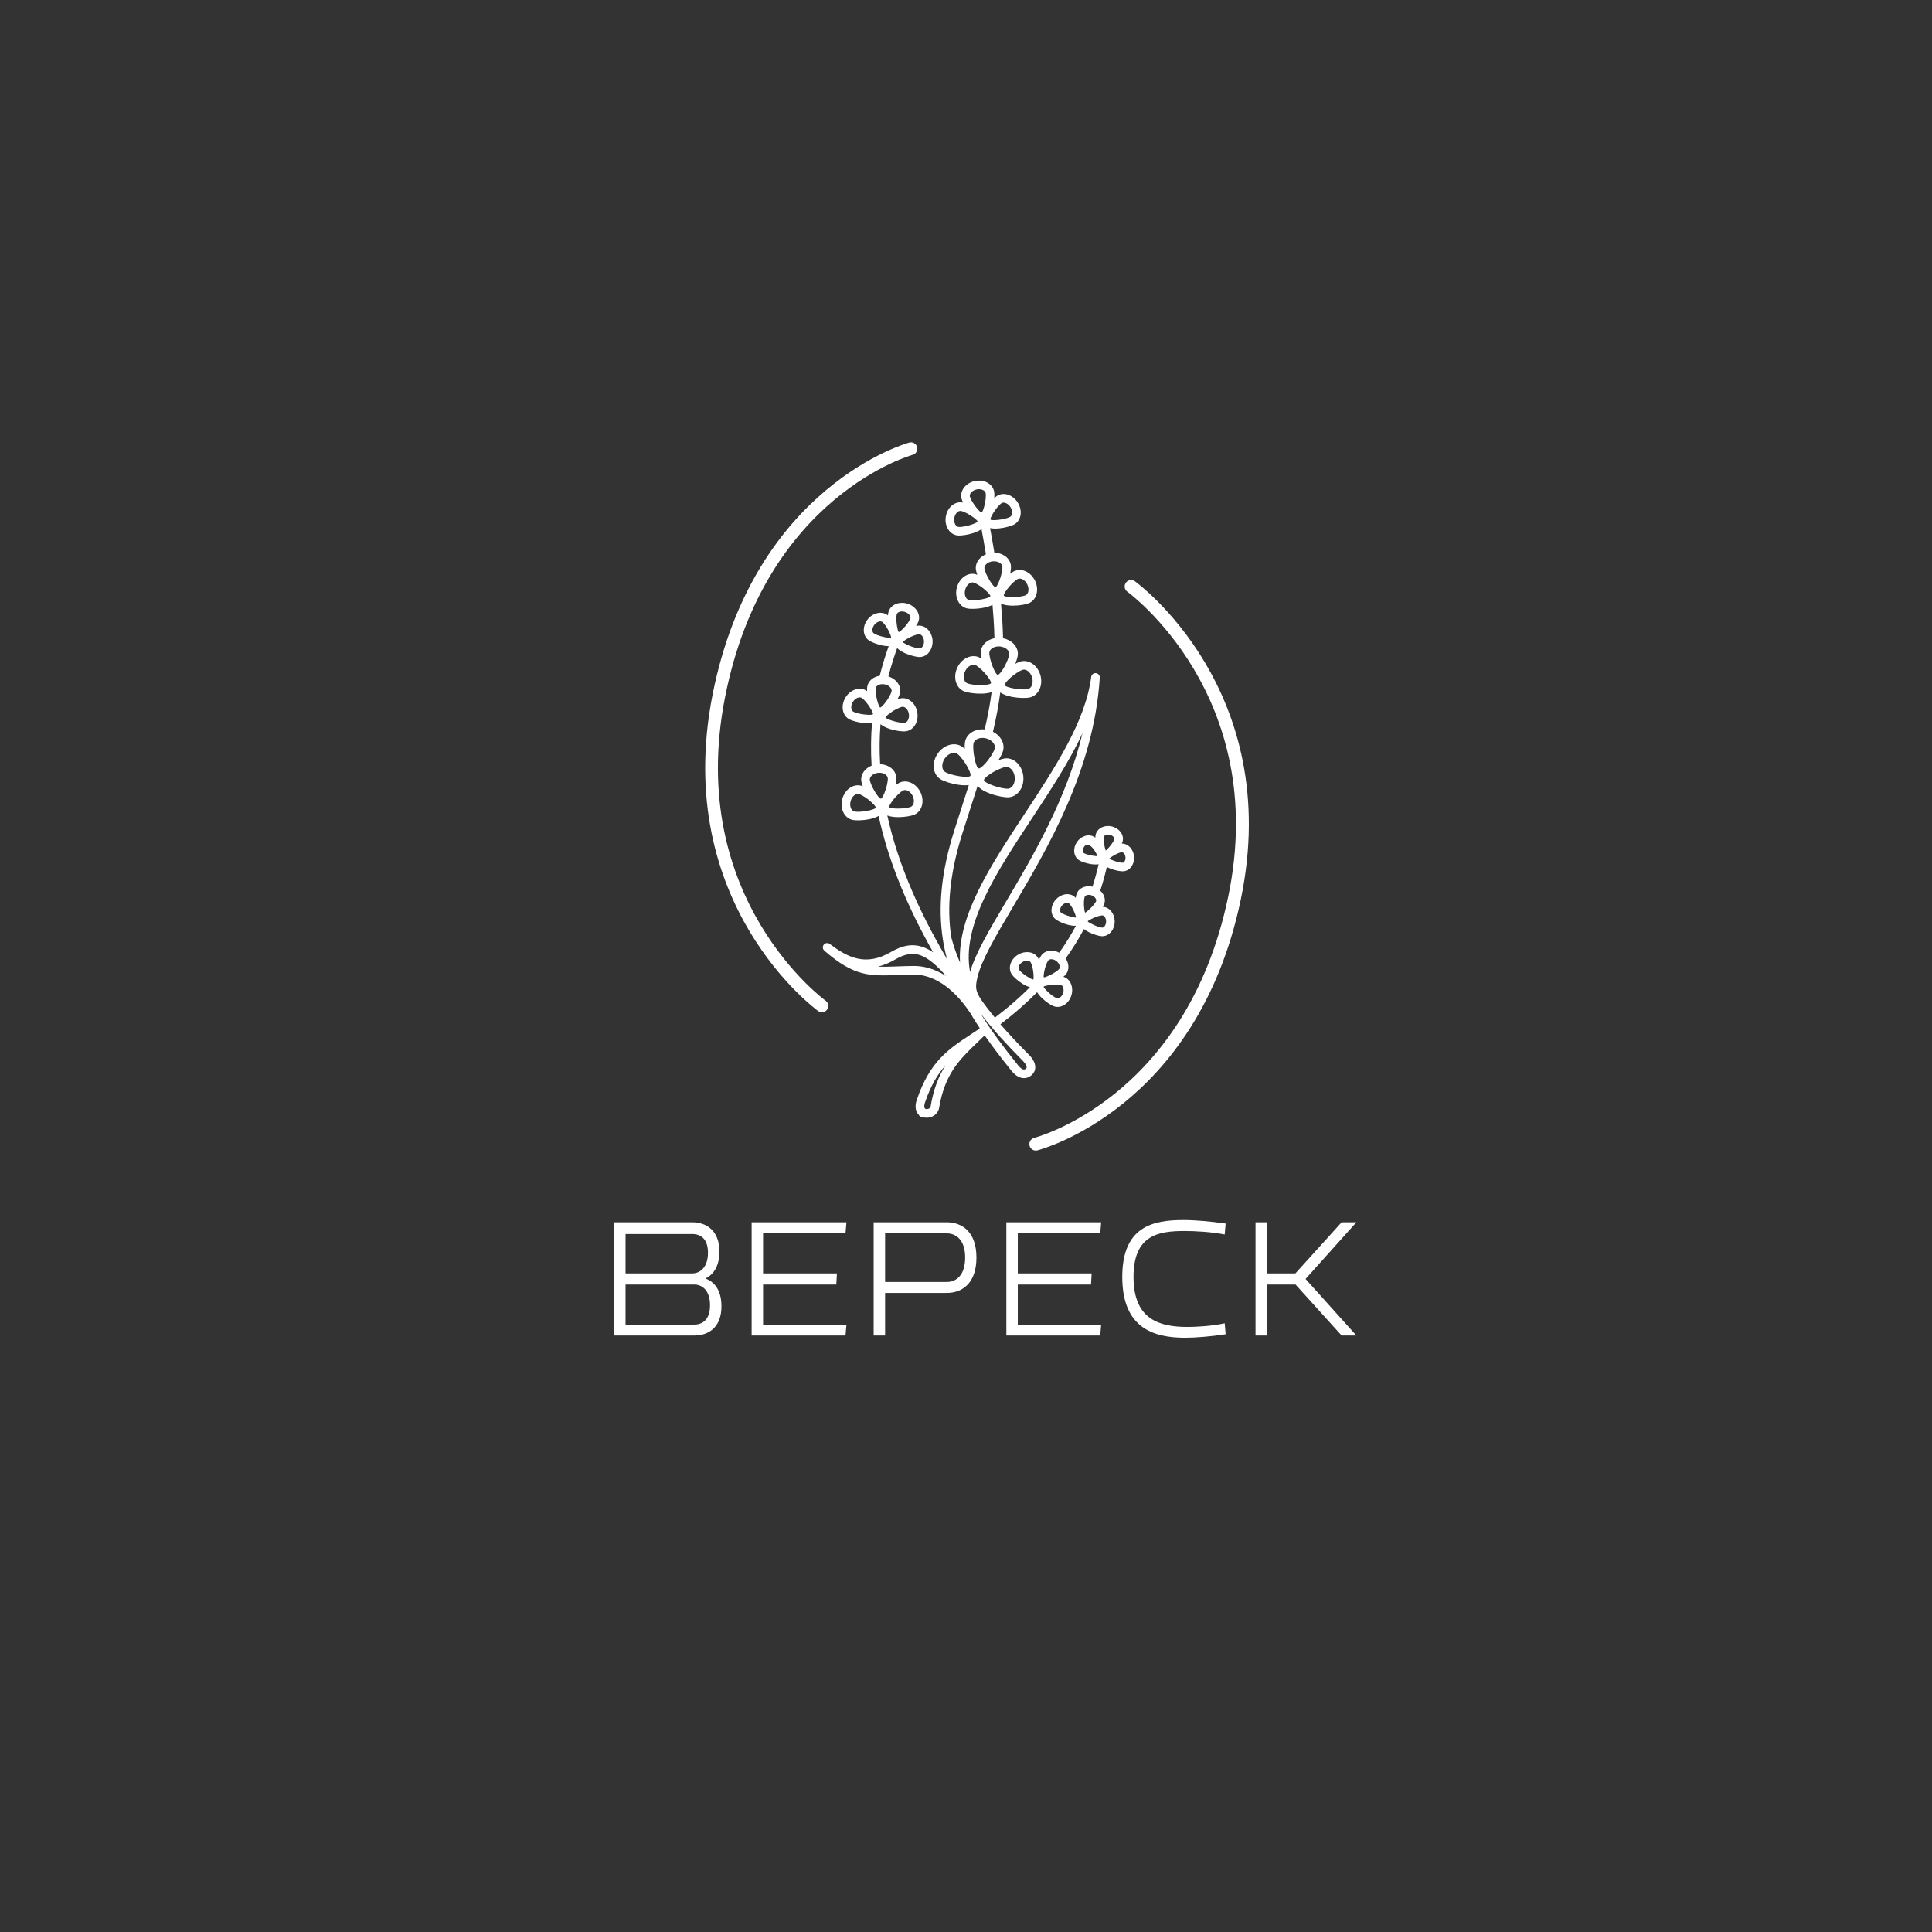 <?xml version="1.0" encoding="UTF-8"?> <svg xmlns="http://www.w3.org/2000/svg" width="263" height="263" viewBox="0 0 263 263" fill="none"><rect x="0" y="0" width="263" height="263" fill="#333333" stroke="none"/><path d="M135.189 76.409C135.162 76.414 135.134 76.416 135.106 76.417C134.759 76.458 134.462 76.598 134.258 76.793C134.084 76.96 133.984 77.164 134.004 77.369C134.007 77.405 134.002 77.337 134.007 77.379C134.047 77.712 134.335 78.398 134.712 79.007C135.017 79.501 135.337 79.922 135.504 79.933L135.514 79.932H135.516C135.634 79.917 135.814 79.587 135.991 79.166C136.303 78.427 136.488 77.512 136.452 77.131C136.433 76.93 136.296 76.748 136.092 76.617C135.856 76.465 135.537 76.385 135.189 76.409ZM133.934 141.035C133.635 141.33 133.344 141.61 133.06 141.884C130.595 144.26 128.619 146.164 127.832 150.845C127.824 150.892 127.815 150.937 127.803 150.978C127.729 151.235 127.537 151.585 127.184 151.834C126.85 152.07 126.376 152.221 125.739 152.114C125.631 152.096 125.523 152.071 125.415 152.041C125.237 151.99 125.101 151.862 125.035 151.704C124.36 151.008 124.733 149.918 124.808 149.7L124.812 149.689L124.812 149.69C126.59 144.472 129.092 142.826 132.239 140.755C132.538 140.56 132.842 140.36 133.191 140.124C133.249 140.067 133.308 140.009 133.366 139.952C132.905 139.257 132.467 138.56 132.055 137.855C130.796 135.983 129.533 134.758 128.358 133.971C126.794 132.923 125.398 132.657 124.398 132.664C123.58 132.669 122.82 132.698 122.12 132.726C118.416 132.868 116.274 132.951 112.211 129.405C111.983 129.205 111.944 128.86 112.129 128.614C112.322 128.356 112.688 128.303 112.947 128.497C114.108 129.371 115.338 130.17 116.701 130.479C118.032 130.78 119.529 130.617 121.285 129.594C122.928 128.636 124.335 128.417 125.801 128.98C126.21 129.138 126.619 129.357 127.034 129.639C126.789 129.204 126.549 128.771 126.312 128.338C124.715 125.413 123.305 122.445 122.141 119.438C121.072 116.68 120.211 113.892 119.603 111.076C119.237 111.282 118.774 111.43 118.295 111.525C117.441 111.693 116.484 111.716 116.02 111.603C115.976 111.592 116.003 111.6 115.982 111.595C115.418 111.443 114.992 111.029 114.759 110.483C114.546 109.983 114.497 109.369 114.662 108.756C114.827 108.142 115.178 107.634 115.613 107.309C116.09 106.952 116.665 106.807 117.226 106.958C117.291 106.976 117.363 107.001 117.443 107.033C117.337 106.749 117.266 106.495 117.244 106.308C117.241 106.282 117.246 106.321 117.241 106.269C117.185 105.689 117.423 105.146 117.853 104.736C118.071 104.527 118.342 104.354 118.648 104.23C118.587 103.215 118.561 102.188 118.576 101.148C118.587 100.241 118.629 99.334 118.702 98.426C118.366 98.473 117.992 98.47 117.617 98.433C116.804 98.35 115.94 98.108 115.555 97.881C115.525 97.862 115.576 97.891 115.525 97.86L115.524 97.862C115.053 97.567 114.78 97.072 114.72 96.512C114.667 96.023 114.782 95.477 115.076 94.983C115.091 94.95 115.109 94.919 115.13 94.891C115.447 94.401 115.896 94.051 116.369 93.88C116.899 93.689 117.462 93.719 117.93 94.011C117.962 94.031 117.996 94.056 118.033 94.082C118.023 93.838 118.032 93.625 118.059 93.47C118.066 93.43 118.055 93.498 118.067 93.433L118.068 93.432H118.067C118.178 92.888 118.546 92.46 119.05 92.208C119.263 92.1 119.502 92.025 119.755 91.987C119.939 91.249 120.144 90.511 120.372 89.775C120.559 89.17 120.759 88.565 120.977 87.963C120.694 87.961 120.392 87.924 120.093 87.86C119.35 87.704 118.573 87.394 118.239 87.144L118.238 87.143L118.237 87.144L118.208 87.122C117.795 86.797 117.588 86.305 117.587 85.77C117.587 85.286 117.761 84.766 118.108 84.322C118.455 83.88 118.921 83.587 119.391 83.472C119.909 83.345 120.437 83.429 120.852 83.755L120.873 83.772C120.889 83.581 120.916 83.416 120.951 83.291L120.962 83.258L120.96 83.257C121.119 82.755 121.51 82.388 122.011 82.2C122.456 82.033 122.994 82.011 123.524 82.172C123.54 82.176 123.557 82.183 123.574 82.188C124.099 82.361 124.526 82.689 124.794 83.082C125.095 83.524 125.201 84.048 125.042 84.549C124.988 84.72 124.868 84.956 124.706 85.216C124.805 85.194 124.896 85.178 124.975 85.171C125.004 85.167 125.034 85.164 125.065 85.164C125.579 85.148 126.047 85.381 126.391 85.776C126.7 86.129 126.908 86.618 126.946 87.161C126.949 87.187 126.952 87.213 126.952 87.24H126.95C126.972 87.793 126.816 88.306 126.543 88.693C126.246 89.114 125.813 89.393 125.309 89.436C125.281 89.439 125.254 89.442 125.225 89.442V89.441H125.217C124.799 89.451 123.985 89.258 123.291 88.96C122.838 88.764 122.417 88.513 122.129 88.215C121.898 88.853 121.685 89.487 121.49 90.118C121.287 90.776 121.103 91.431 120.938 92.082C121.41 92.229 121.811 92.496 122.091 92.827C122.456 93.256 122.626 93.793 122.514 94.338C122.472 94.548 122.351 94.853 122.18 95.188C122.326 95.134 122.459 95.095 122.57 95.072C122.61 95.061 122.651 95.054 122.694 95.052C123.204 94.989 123.695 95.169 124.088 95.516C124.101 95.526 124.114 95.538 124.127 95.549C124.49 95.886 124.764 96.377 124.866 96.947C124.875 96.982 124.881 97.018 124.883 97.055C124.963 97.628 124.854 98.181 124.613 98.615C124.339 99.108 123.895 99.455 123.347 99.542C123.335 99.544 123.322 99.546 123.308 99.548C122.865 99.606 121.977 99.492 121.199 99.251C120.685 99.093 120.201 98.868 119.863 98.58C119.794 99.445 119.755 100.306 119.744 101.162C119.732 102.112 119.754 103.068 119.81 104.028C120.303 104.044 120.761 104.187 121.126 104.422C121.625 104.741 121.961 105.23 122.017 105.812C122.041 106.06 122.005 106.454 121.92 106.895C122.101 106.751 122.267 106.639 122.403 106.568C122.421 106.558 122.442 106.548 122.462 106.539C122.978 106.299 123.558 106.334 124.083 106.588C124.572 106.825 125.015 107.257 125.294 107.828C125.572 108.399 125.641 109.012 125.527 109.542C125.401 110.123 125.062 110.611 124.538 110.867C124.506 110.883 124.556 110.858 124.501 110.883C124.069 111.081 123.125 111.241 122.254 111.237C121.726 111.235 121.206 111.17 120.789 111.013C121.382 113.712 122.211 116.38 123.232 119.016C124.377 121.976 125.766 124.898 127.339 127.778C127.839 128.696 128.365 129.625 128.92 130.566C128.676 129.663 128.48 128.736 128.335 127.783C128.015 125.657 127.954 123.395 128.203 120.941C128.451 118.502 129.007 115.875 129.921 113.005C130.31 111.779 130.586 110.924 130.851 110.097C131.206 108.993 131.546 107.938 131.884 106.867C131.446 106.926 130.942 106.904 130.44 106.828C129.467 106.683 128.442 106.344 127.993 106.049L127.992 106.051C127.977 106.041 127.965 106.032 127.954 106.026C127.941 106.016 127.929 106.007 127.916 105.997C127.416 105.631 127.142 105.058 127.104 104.423C127.068 103.825 127.246 103.166 127.645 102.587L127.644 102.586C127.655 102.568 127.668 102.552 127.682 102.536C128.082 101.978 128.627 101.593 129.188 101.42C129.811 101.228 130.459 101.291 130.984 101.655C131.084 101.724 131.2 101.823 131.325 101.946C131.31 101.525 131.33 101.158 131.385 100.913C131.397 100.862 131.389 100.892 131.394 100.869C131.397 100.859 131.4 100.849 131.403 100.838C131.567 100.235 132.011 99.773 132.598 99.512C133.023 99.323 133.524 99.242 134.043 99.293C134.26 98.376 134.453 97.465 134.621 96.546C134.761 95.782 134.883 95.009 134.987 94.221C134.576 94.355 134.085 94.418 133.585 94.426C132.656 94.443 131.649 94.288 131.189 94.085L131.188 94.084C131.16 94.073 131.133 94.06 131.106 94.046C130.579 93.779 130.231 93.284 130.095 92.693C129.968 92.135 130.031 91.486 130.317 90.879C130.603 90.272 131.063 89.81 131.577 89.552C132.133 89.273 132.754 89.231 133.307 89.49C133.391 89.53 133.489 89.588 133.595 89.658C133.528 89.305 133.495 88.993 133.508 88.774C133.51 88.735 133.509 88.747 133.51 88.734C133.56 88.123 133.906 87.605 134.427 87.261C134.7 87.081 135.021 86.949 135.371 86.879C135.354 86.081 135.318 85.246 135.263 84.367C135.221 83.706 135.169 83.03 135.106 82.337C134.756 82.517 134.332 82.647 133.893 82.734C133.053 82.9 132.111 82.924 131.64 82.818C131.606 82.812 131.572 82.803 131.54 82.792C130.997 82.632 130.586 82.225 130.357 81.692C130.144 81.193 130.095 80.578 130.26 79.965V79.964C130.425 79.351 130.777 78.844 131.212 78.518C131.688 78.162 132.263 78.017 132.825 78.168C132.889 78.185 132.962 78.21 133.041 78.242C132.935 77.958 132.865 77.704 132.843 77.517C132.839 77.491 132.845 77.531 132.84 77.478C132.784 76.898 133.022 76.355 133.451 75.945C133.662 75.745 133.921 75.576 134.212 75.455C134.121 74.897 134.016 74.278 133.896 73.595C133.801 73.059 133.706 72.537 133.612 72.029C133.289 72.261 132.872 72.447 132.431 72.585C131.656 72.827 130.767 72.945 130.322 72.887L130.284 72.881C129.735 72.795 129.29 72.45 129.015 71.959C128.765 71.515 128.656 70.945 128.747 70.354C128.749 70.336 128.751 70.32 128.756 70.303C128.855 69.728 129.128 69.231 129.493 68.89C129.889 68.522 130.393 68.327 130.919 68.389C130.964 68.391 131.01 68.398 131.053 68.411C131.07 68.414 131.087 68.418 131.105 68.422C130.999 68.2 130.921 68 130.886 67.846C130.882 67.828 130.887 67.85 130.879 67.808C130.766 67.264 130.934 66.726 131.298 66.296C131.628 65.905 132.126 65.602 132.715 65.48L132.717 65.48C133.304 65.359 133.881 65.438 134.339 65.666C134.843 65.917 135.21 66.345 135.323 66.89C135.367 67.101 135.376 67.428 135.351 67.804C135.465 67.695 135.573 67.606 135.667 67.54C135.698 67.516 135.732 67.495 135.767 67.477C136.227 67.207 136.768 67.185 137.28 67.367C137.762 67.54 138.222 67.9 138.542 68.408L138.543 68.409C138.863 68.916 138.99 69.485 138.937 69.994C138.879 70.555 138.608 71.05 138.138 71.347L138.106 71.365C137.721 71.594 136.858 71.84 136.047 71.924C135.602 71.972 135.158 71.968 134.777 71.89C134.877 72.423 134.967 72.924 135.05 73.393C135.152 73.972 135.256 74.586 135.362 75.236C135.873 75.244 136.347 75.389 136.725 75.631C137.223 75.951 137.56 76.44 137.615 77.022C137.64 77.269 137.603 77.663 137.518 78.104C137.712 77.95 137.891 77.831 138.032 77.762C138.555 77.507 139.147 77.539 139.681 77.797C140.172 78.034 140.613 78.467 140.892 79.037C141.171 79.608 141.239 80.222 141.125 80.751C141.001 81.333 140.662 81.82 140.138 82.075L140.136 82.076C140.106 82.091 140.155 82.067 140.1 82.092C139.667 82.291 138.723 82.45 137.854 82.447C137.272 82.445 136.701 82.365 136.266 82.174C136.333 82.903 136.389 83.609 136.432 84.294C136.487 85.171 136.523 86.031 136.541 86.878C137.072 86.983 137.54 87.222 137.888 87.545C138.346 87.969 138.604 88.535 138.554 89.142C138.53 89.428 138.401 89.878 138.205 90.365C138.477 90.213 138.722 90.102 138.905 90.05C139.492 89.883 140.098 90.026 140.601 90.391C141.064 90.729 141.443 91.26 141.627 91.909C141.809 92.552 141.766 93.203 141.549 93.733C141.312 94.31 140.871 94.75 140.282 94.917C140.263 94.924 140.292 94.913 140.243 94.927C139.754 95.052 138.735 95.042 137.823 94.875C137.189 94.758 136.583 94.557 136.163 94.254C136.055 95.095 135.924 95.927 135.772 96.757C135.597 97.713 135.394 98.662 135.168 99.618C135.564 99.818 135.896 100.093 136.14 100.408C136.539 100.926 136.708 101.556 136.552 102.174C136.472 102.487 136.235 102.973 135.916 103.482C136.244 103.36 136.538 103.275 136.754 103.245C136.783 103.239 136.813 103.235 136.844 103.234C137.464 103.179 138.048 103.432 138.496 103.887C138.91 104.309 139.207 104.911 139.291 105.597C139.296 105.623 139.299 105.649 139.3 105.676C139.368 106.366 139.211 107.018 138.898 107.521C138.562 108.063 138.049 108.436 137.432 108.519C137.407 108.524 137.381 108.527 137.355 108.529L137.343 108.53C136.813 108.575 135.751 108.385 134.823 108.048C134.106 107.788 133.446 107.425 133.077 106.977C132.74 108.047 132.362 109.222 131.965 110.455C131.632 111.493 131.285 112.569 131.034 113.357C130.147 116.146 129.608 118.694 129.367 121.056C129.13 123.397 129.187 125.558 129.493 127.59C129.809 128.787 130.21 129.929 130.686 131.028C130.316 124.707 134.844 117.828 139.477 110.795C143.582 104.561 147.772 98.201 148.545 92.14C148.585 91.819 148.878 91.593 149.199 91.633C149.506 91.673 149.727 91.945 149.708 92.25H149.71C148.91 104.819 142.61 115.472 137.928 123.39C135.531 127.443 133.573 130.755 133.036 133.121C132.732 134.465 132.839 134.955 133.545 136.062C134.131 136.897 134.761 137.716 135.429 138.528C136.37 137.815 137.274 137.081 138.134 136.327C138.847 135.701 139.537 135.055 140.203 134.387C139.871 134.294 139.522 134.125 139.193 133.918C138.574 133.529 137.974 132.994 137.738 132.649C137.712 132.616 137.69 132.579 137.671 132.541C137.429 132.109 137.414 131.606 137.587 131.132C137.75 130.687 138.089 130.265 138.563 129.972L138.57 129.968L138.584 129.959C139.053 129.676 139.572 129.566 140.037 129.618C140.54 129.676 140.983 129.916 141.26 130.326C141.289 130.363 141.312 130.402 141.331 130.442C141.364 130.503 141.398 130.574 141.431 130.653C141.547 130.387 141.666 130.168 141.773 130.031C142.091 129.62 142.577 129.412 143.106 129.408C143.461 129.405 143.838 129.5 144.19 129.689C144.638 129.06 145.065 128.417 145.469 127.757C145.817 127.192 146.148 126.613 146.463 126.024C146.119 126.043 145.731 125.986 145.353 125.883C144.678 125.702 143.979 125.376 143.682 125.126C143.667 125.115 143.686 125.13 143.657 125.104L143.656 125.104L143.655 125.104C143.282 124.778 143.113 124.303 143.14 123.801C143.166 123.35 143.354 122.874 143.701 122.479C144.048 122.085 144.496 121.836 144.942 121.754C145.435 121.662 145.927 121.769 146.3 122.097C146.342 122.134 146.387 122.18 146.436 122.234C146.466 122.004 146.508 121.809 146.559 121.676C146.737 121.21 147.12 120.884 147.6 120.734C147.938 120.628 148.329 120.612 148.719 120.702C148.883 120.193 149.036 119.675 149.179 119.146C149.314 118.647 149.438 118.147 149.55 117.647C149.229 117.699 148.862 117.685 148.497 117.627C147.855 117.525 147.174 117.292 146.873 117.089C146.846 117.072 146.856 117.08 146.847 117.073C146.459 116.799 146.25 116.367 146.227 115.891C146.205 115.465 146.334 115 146.62 114.596C146.906 114.19 147.302 113.912 147.711 113.791C148.167 113.654 148.643 113.706 149.028 113.979C149.052 113.996 149.076 114.014 149.101 114.035C149.11 113.857 149.129 113.704 149.158 113.593C149.278 113.136 149.61 112.788 150.047 112.599C150.439 112.429 150.919 112.388 151.396 112.512C151.878 112.639 152.278 112.912 152.535 113.251C152.822 113.63 152.939 114.093 152.819 114.551L152.809 114.584C152.788 114.657 152.756 114.741 152.714 114.833C153.131 114.832 153.518 115.015 153.817 115.324C154.101 115.618 154.304 116.033 154.364 116.504C154.371 116.539 154.375 116.575 154.375 116.612C154.413 117.085 154.297 117.534 154.078 117.88C153.834 118.266 153.465 118.533 153.021 118.597C152.989 118.605 152.956 118.608 152.922 118.61C152.562 118.636 151.856 118.505 151.248 118.278C151.043 118.203 150.846 118.113 150.667 118.012C150.557 118.503 150.437 118.982 150.311 119.449C150.147 120.056 149.968 120.656 149.773 121.247C149.924 121.385 150.05 121.539 150.149 121.702C150.407 122.131 150.479 122.627 150.304 123.091C150.3 123.103 150.295 123.114 150.291 123.126C150.253 123.218 150.194 123.326 150.12 123.446C150.588 123.469 151.001 123.71 151.294 124.088C151.562 124.429 151.729 124.89 151.74 125.392C151.741 125.412 151.742 125.43 151.742 125.45H151.74V125.452C151.738 125.98 151.564 126.461 151.284 126.814C150.972 127.206 150.532 127.448 150.034 127.446H150.001C149.612 127.433 148.87 127.214 148.249 126.905C147.996 126.779 147.756 126.633 147.55 126.471C147.209 127.118 146.847 127.749 146.469 128.367C146.025 129.09 145.557 129.793 145.065 130.478C145.215 130.698 145.321 130.935 145.38 131.172C145.509 131.683 145.428 132.204 145.11 132.616C145.103 132.624 145.096 132.633 145.087 132.644C145.009 132.739 144.895 132.849 144.757 132.965L144.762 132.966C145.261 133.122 145.626 133.503 145.815 133.995C145.984 134.439 146.006 134.979 145.841 135.51C145.676 136.041 145.351 136.475 144.959 136.746C144.526 137.045 144.009 137.152 143.514 136.999L143.477 136.988C143.086 136.855 142.4 136.399 141.861 135.887C141.591 135.631 141.35 135.351 141.178 135.066C140.451 135.801 139.692 136.514 138.904 137.206C138.022 137.98 137.114 138.719 136.184 139.426C137.386 140.82 138.694 142.199 140.081 143.599C140.217 143.737 140.334 143.87 140.432 143.998C140.762 144.432 140.913 144.844 140.928 145.215C140.946 145.648 140.786 146.011 140.509 146.285C140.46 146.333 140.409 146.378 140.357 146.417C140.052 146.65 139.644 146.83 139.131 146.741C138.686 146.665 138.184 146.379 137.653 145.718C136.363 144.113 135.15 142.539 134.05 140.958C134.012 140.983 133.974 141.009 133.934 141.035ZM125.999 150.969C126.241 150.998 126.404 150.951 126.51 150.876C126.606 150.808 126.658 150.72 126.675 150.657C126.678 150.65 126.676 150.658 126.676 150.653C127.089 148.198 127.796 146.458 128.713 145.028C127.632 146.233 126.699 147.784 125.921 150.068L125.92 150.069L125.917 150.079C125.881 150.185 125.677 150.779 125.999 150.969ZM143.817 130.839C143.59 130.663 143.336 130.575 143.11 130.577C142.935 130.578 142.784 130.635 142.697 130.746C142.508 130.991 142.238 131.705 142.129 132.356C142.073 132.699 142.045 132.98 142.087 133.026C142.079 133.021 142.072 133.015 142.086 133.026L142.088 133.028L142.092 133.031L142.092 133.03L142.094 133.031C142.187 133.073 142.566 132.92 142.977 132.719C143.511 132.459 144.01 132.113 144.18 131.906L144.184 131.9C144.271 131.789 144.287 131.627 144.244 131.456C144.189 131.236 144.042 131.013 143.817 130.839ZM142.087 133.026L142.088 133.028L142.091 133.03L142.087 133.026ZM144.723 135.166C144.808 134.893 144.8 134.624 144.719 134.412C144.657 134.248 144.551 134.126 144.418 134.085C144.122 133.993 143.359 133.992 142.708 134.118C142.367 134.186 142.095 134.257 142.067 134.312C142.044 134.406 142.327 134.716 142.668 135.039C143.085 135.436 143.568 135.773 143.829 135.871C143.848 135.876 143.867 135.881 143.885 135.888C144.014 135.917 144.16 135.876 144.294 135.783C144.481 135.655 144.638 135.439 144.723 135.166ZM139.909 130.783C139.687 130.758 139.429 130.814 139.191 130.958C139.184 130.962 139.178 130.966 139.171 130.971C138.932 131.12 138.765 131.325 138.687 131.536C138.626 131.701 138.626 131.863 138.699 131.983C138.702 131.989 138.697 131.979 138.703 131.99C138.852 132.217 139.312 132.614 139.812 132.928C140.198 133.169 140.558 133.362 140.656 133.331L140.668 133.323C140.712 133.275 140.714 132.998 140.694 132.655C140.655 131.995 140.463 131.257 140.301 130.994C140.227 130.874 140.083 130.803 139.909 130.783ZM148.62 121.892C148.38 121.801 148.141 121.793 147.948 121.853C147.805 121.898 147.695 121.979 147.654 122.088C147.554 122.353 147.509 123.052 147.589 123.655C147.63 123.966 147.674 124.211 147.711 124.226C147.722 124.228 147.74 124.222 147.762 124.212C147.795 124.192 147.829 124.171 147.863 124.151C147.991 124.061 148.176 123.9 148.37 123.72C148.767 123.35 149.112 122.914 149.206 122.685L149.212 122.671C149.248 122.562 149.22 122.432 149.145 122.307C149.041 122.134 148.857 121.982 148.62 121.892ZM150.569 125.45C150.569 125.434 150.57 125.419 150.571 125.405C150.564 125.166 150.49 124.955 150.374 124.807C150.281 124.688 150.166 124.615 150.049 124.613V124.615C150.036 124.615 150.023 124.615 150.01 124.614C149.709 124.628 149.073 124.827 148.559 125.101C148.284 125.247 148.071 125.375 148.065 125.414C148.075 125.485 148.397 125.668 148.772 125.855C149.26 126.099 149.79 126.269 150.033 126.277C150.041 126.277 150.034 126.277 150.039 126.277C150.156 126.278 150.273 126.204 150.367 126.086C150.492 125.928 150.57 125.703 150.572 125.45H150.569ZM145.153 122.905C144.957 122.94 144.751 123.06 144.581 123.253C144.412 123.446 144.321 123.666 144.309 123.866C144.301 124.014 144.341 124.146 144.429 124.225L144.433 124.229C144.62 124.385 145.13 124.61 145.655 124.751C146.061 124.861 146.426 124.937 146.478 124.888C146.495 124.848 146.42 124.614 146.314 124.327C146.103 123.759 145.738 123.164 145.526 122.977C145.436 122.899 145.3 122.877 145.153 122.905ZM144.433 124.229C144.434 124.23 144.434 124.23 144.433 124.229ZM151.103 113.645C150.882 113.587 150.672 113.601 150.511 113.671C150.396 113.721 150.314 113.797 150.29 113.887C150.225 114.134 150.252 114.77 150.383 115.309C150.444 115.559 150.497 115.756 150.516 115.787C150.561 115.752 150.605 115.718 150.652 115.685C150.749 115.59 150.886 115.44 151.029 115.275C151.355 114.899 151.626 114.471 151.687 114.259C151.688 114.255 151.686 114.261 151.687 114.257C151.711 114.166 151.676 114.058 151.6 113.957C151.493 113.817 151.32 113.701 151.103 113.645ZM153.207 116.676C153.184 116.453 153.096 116.262 152.974 116.135C152.888 116.046 152.787 115.995 152.691 116.005C152.438 116.03 151.854 116.278 151.396 116.589C151.172 116.741 150.999 116.866 150.994 116.888C151.019 116.933 151.314 117.056 151.656 117.183C152.117 117.355 152.611 117.457 152.836 117.441C152.843 117.44 152.845 117.44 152.844 117.44H152.855C152.943 117.426 153.024 117.357 153.088 117.257C153.183 117.108 153.229 116.902 153.207 116.676ZM152.836 117.441C152.831 117.442 152.827 117.442 152.836 117.441ZM147.577 115.27C147.447 115.456 147.387 115.656 147.395 115.832C147.402 115.956 147.444 116.061 147.52 116.114C147.533 116.124 147.523 116.117 147.519 116.115L147.524 116.118C147.707 116.241 148.19 116.395 148.68 116.472C149.045 116.53 149.368 116.567 149.402 116.537C149.149 115.994 148.865 115.414 148.288 115.055C148.012 114.883 147.755 115.019 147.577 115.27ZM147.519 116.115C147.519 116.114 147.519 116.114 147.519 116.115ZM133.564 138.061C133.537 138.029 133.51 137.995 133.483 137.963C134.923 140.31 136.657 142.609 138.565 144.985C138.89 145.389 139.138 145.554 139.328 145.586C139.449 145.607 139.558 145.554 139.646 145.487C139.662 145.476 139.674 145.465 139.684 145.455C139.734 145.405 139.762 145.341 139.759 145.262C139.754 145.121 139.676 144.937 139.501 144.708C139.431 144.616 139.348 144.522 139.252 144.424C137.152 142.304 135.225 140.228 133.564 138.061ZM140.453 111.436C135.602 118.8 130.871 125.986 132.053 132.324C132.78 129.795 134.666 126.605 136.92 122.793C140.553 116.651 145.171 108.839 147.361 99.809C145.554 103.692 142.988 107.587 140.453 111.436ZM128.784 132.853C127.496 131.388 126.416 130.467 125.384 130.071C124.286 129.65 123.19 129.839 121.871 130.607C121.051 131.085 120.273 131.401 119.532 131.585C120.317 131.624 121.143 131.593 122.078 131.556C122.776 131.529 123.532 131.501 124.394 131.495C125.523 131.487 127.073 131.769 128.784 132.853ZM119.591 105.2C119.563 105.204 119.535 105.207 119.508 105.208C119.161 105.249 118.864 105.388 118.66 105.584C118.484 105.751 118.386 105.956 118.405 106.158C118.409 106.195 118.402 106.128 118.408 106.17C118.448 106.503 118.736 107.189 119.113 107.797C119.419 108.292 119.737 108.713 119.905 108.723L119.915 108.722H119.917C120.035 108.707 120.215 108.378 120.392 107.958C120.704 107.217 120.889 106.303 120.854 105.922C120.833 105.72 120.697 105.538 120.493 105.407C120.256 105.255 119.938 105.175 119.591 105.2ZM119.918 108.723H119.919C119.94 108.722 119.929 108.722 119.918 108.723ZM116.314 108.243C116.081 108.418 115.889 108.703 115.794 109.058C115.698 109.412 115.721 109.756 115.836 110.024C115.931 110.246 116.088 110.409 116.284 110.462C116.321 110.472 116.267 110.459 116.295 110.466C116.619 110.545 117.363 110.514 118.07 110.374C118.657 110.259 119.175 110.102 119.216 109.947L119.219 109.939C119.23 109.817 118.989 109.539 118.668 109.235C118.083 108.684 117.293 108.19 116.923 108.09C116.725 108.038 116.507 108.1 116.314 108.243ZM119.217 109.949L119.218 109.947L119.216 109.947C119.215 109.956 119.213 109.967 119.217 109.949ZM119.218 109.947L119.219 109.941L119.216 109.947L119.218 109.947ZM124.239 108.342C124.079 108.012 123.837 107.769 123.574 107.642C123.357 107.537 123.131 107.516 122.947 107.607C122.603 107.774 121.921 108.409 121.454 109.062C121.189 109.43 121.002 109.755 121.047 109.866L121.048 109.865C121.12 110.011 121.657 110.067 122.254 110.068C122.974 110.071 123.711 109.959 124.015 109.819L124.025 109.815C124.018 109.818 123.993 109.829 124.025 109.813C124.207 109.724 124.33 109.534 124.381 109.299C124.443 109.013 124.4 108.671 124.239 108.342ZM121.047 109.866C121.046 109.862 121.044 109.86 121.046 109.865L121.047 109.866ZM121.198 93.583C121.028 93.383 120.762 93.226 120.439 93.16C120.114 93.094 119.807 93.135 119.572 93.252C119.383 93.347 119.249 93.492 119.214 93.665H119.213L119.212 93.671C119.215 93.659 119.22 93.638 119.214 93.672C119.16 93.976 119.229 94.655 119.397 95.293C119.533 95.809 119.694 96.262 119.822 96.303L119.823 96.302C119.819 96.301 119.817 96.3 119.823 96.302C119.916 96.317 120.154 96.081 120.416 95.765C120.891 95.197 121.3 94.445 121.369 94.103C121.404 93.931 121.335 93.746 121.198 93.583ZM119.831 96.304C119.849 96.308 119.832 96.304 119.823 96.302L119.831 96.304ZM119.212 93.671C119.211 93.676 119.21 93.681 119.212 93.671ZM116.763 94.98C116.517 95.069 116.278 95.263 116.103 95.544L116.101 95.543L116.1 95.544C115.926 95.823 115.856 96.125 115.885 96.388C115.907 96.598 115.995 96.775 116.143 96.867L116.151 96.872C116.416 97.029 117.075 97.201 117.731 97.268C118.27 97.323 118.758 97.331 118.829 97.22C118.873 97.136 118.735 96.833 118.533 96.479C118.168 95.837 117.607 95.192 117.311 95.007C117.16 94.912 116.962 94.909 116.763 94.98ZM116.15 96.874C116.157 96.879 116.153 96.877 116.15 96.874ZM123.721 97.185C123.669 96.859 123.524 96.586 123.33 96.407C123.322 96.399 123.314 96.392 123.307 96.384C123.157 96.254 122.983 96.189 122.818 96.215C122.474 96.27 121.705 96.646 121.117 97.095C120.794 97.341 120.548 97.565 120.553 97.661C120.58 97.791 121.029 97.974 121.543 98.134C122.175 98.329 122.852 98.429 123.156 98.389L123.163 98.387C123.337 98.36 123.487 98.231 123.591 98.047C123.719 97.817 123.772 97.512 123.721 97.185ZM123.827 83.742C123.696 83.55 123.475 83.387 123.194 83.298C122.911 83.208 122.635 83.214 122.418 83.295C122.25 83.358 122.123 83.468 122.078 83.61L122.077 83.609L122.076 83.61C122.073 83.619 122.078 83.605 122.075 83.616C121.998 83.88 121.998 84.503 122.089 85.104C122.162 85.582 122.259 86.004 122.354 86.034V86.036C122.422 86.045 122.644 85.859 122.9 85.611C123.385 85.141 123.829 84.499 123.924 84.196C123.969 84.055 123.929 83.892 123.827 83.742ZM119.666 84.609C119.442 84.663 119.212 84.814 119.029 85.046C118.847 85.279 118.756 85.538 118.756 85.77C118.756 85.951 118.815 86.109 118.932 86.201C118.937 86.206 118.928 86.199 118.937 86.204C119.16 86.37 119.742 86.591 120.331 86.714C120.806 86.814 121.237 86.871 121.3 86.792C121.33 86.725 121.234 86.454 121.093 86.131C120.824 85.512 120.377 84.872 120.127 84.677C120.011 84.585 119.843 84.566 119.666 84.609ZM125.778 87.24L125.779 87.235C125.758 86.955 125.658 86.713 125.511 86.546C125.391 86.408 125.243 86.327 125.095 86.335C125.085 86.335 125.075 86.336 125.065 86.337H125.064C124.732 86.368 124.026 86.629 123.466 86.968C123.166 87.152 122.931 87.319 122.918 87.39V87.392C122.927 87.492 123.311 87.692 123.754 87.883C124.312 88.122 124.914 88.28 125.189 88.272C125.204 88.272 125.178 88.272 125.195 88.271C125.342 88.264 125.48 88.168 125.585 88.019C125.72 87.829 125.795 87.564 125.781 87.27L125.778 87.24ZM132.992 66.617C132.965 66.625 132.938 66.63 132.91 66.634C132.606 66.705 132.355 66.859 132.192 67.052C132.055 67.214 131.989 67.401 132.024 67.574L132.025 67.581C132.024 67.574 132.022 67.558 132.027 67.581C132.096 67.879 132.429 68.477 132.833 68.996C133.157 69.41 133.479 69.759 133.618 69.756L133.629 69.753C133.72 69.723 133.841 69.416 133.956 69.03C134.168 68.32 134.248 67.466 134.177 67.124C134.142 66.954 134.007 66.81 133.816 66.716C133.591 66.604 133.299 66.562 132.992 66.617ZM132.027 67.581C132.027 67.583 132.027 67.582 132.027 67.581ZM130.29 69.747C130.104 69.921 129.963 70.183 129.909 70.494C129.908 70.502 129.907 70.51 129.905 70.519L129.903 70.525C129.852 70.851 129.908 71.155 130.037 71.386C130.136 71.562 130.276 71.686 130.437 71.722C130.454 71.724 130.472 71.725 130.488 71.729C130.797 71.763 131.461 71.661 132.083 71.466C132.594 71.306 133.042 71.123 133.072 70.994V70.992C133.084 70.9 132.835 70.674 132.509 70.426C131.919 69.98 131.15 69.607 130.803 69.552C130.629 69.525 130.446 69.601 130.29 69.747ZM137.573 69.065C137.557 69.044 137.544 69.022 137.532 69C137.358 68.739 137.127 68.556 136.89 68.472C136.688 68.4 136.491 68.402 136.341 68.496C136.045 68.682 135.485 69.331 135.123 69.974C134.925 70.325 134.787 70.626 134.828 70.712L134.832 70.719C134.912 70.826 135.394 70.817 135.927 70.761C136.585 70.691 137.244 70.517 137.507 70.361L137.515 70.356C137.664 70.263 137.751 70.086 137.773 69.875C137.799 69.624 137.735 69.335 137.573 69.065ZM135.516 79.932L135.519 79.933C135.539 79.931 135.527 79.931 135.516 79.932ZM131.913 79.453C131.68 79.627 131.488 79.912 131.393 80.266C131.297 80.622 131.321 80.966 131.435 81.234C131.53 81.456 131.686 81.619 131.883 81.672C131.919 81.682 131.866 81.669 131.894 81.676C132.217 81.754 132.961 81.724 133.669 81.584C134.255 81.468 134.774 81.312 134.816 81.156L134.817 81.148C134.829 81.026 134.587 80.749 134.266 80.445C133.683 79.893 132.892 79.4 132.522 79.3C132.324 79.246 132.105 79.309 131.913 79.453ZM134.816 81.159V81.156C134.814 81.165 134.812 81.176 134.816 81.159ZM139.838 79.55C139.677 79.221 139.435 78.978 139.173 78.852C138.955 78.746 138.729 78.726 138.545 78.816C138.202 78.984 137.52 79.618 137.052 80.271C136.788 80.64 136.601 80.965 136.646 81.075L136.647 81.075C136.718 81.221 137.257 81.276 137.854 81.278C138.556 81.28 139.274 81.173 139.592 81.039C139.607 81.03 139.622 81.022 139.638 81.016C139.813 80.924 139.93 80.738 139.98 80.508C140.042 80.223 139.998 79.88 139.838 79.55ZM136.646 81.075C136.644 81.072 136.642 81.069 136.645 81.075L136.646 81.075ZM137.091 88.402C136.856 88.184 136.511 88.033 136.111 88C135.708 87.967 135.341 88.06 135.074 88.237C134.847 88.387 134.697 88.595 134.679 88.825C134.676 88.856 134.678 88.817 134.676 88.838C134.656 89.2 134.832 89.986 135.118 90.708C135.358 91.315 135.631 91.841 135.821 91.862L135.835 91.863C135.982 91.854 136.241 91.538 136.509 91.126C136.98 90.401 137.351 89.464 137.385 89.051C137.404 88.818 137.29 88.587 137.091 88.402ZM132.098 90.598C131.811 90.742 131.548 91.013 131.377 91.378C131.205 91.741 131.164 92.117 131.237 92.431C131.297 92.696 131.44 92.909 131.65 93.008C131.661 93.013 131.644 93.005 131.661 93.013C131.995 93.16 132.793 93.271 133.567 93.257C134.212 93.246 134.795 93.175 134.893 93.005L134.895 92.999C134.954 92.865 134.745 92.504 134.447 92.1C133.932 91.403 133.183 90.727 132.808 90.549C132.596 90.45 132.341 90.476 132.098 90.598ZM134.897 92.997C134.904 92.983 134.902 92.988 134.897 92.997ZM140.499 92.224C140.39 91.84 140.174 91.53 139.914 91.34C139.693 91.181 139.445 91.113 139.221 91.177C138.823 91.29 137.976 91.835 137.354 92.439C136.994 92.788 136.73 93.111 136.763 93.253C136.762 93.248 136.759 93.241 136.763 93.253C136.816 93.438 137.389 93.606 138.034 93.725C138.798 93.864 139.602 93.885 139.954 93.795C139.986 93.786 139.93 93.8 139.966 93.79C140.189 93.726 140.364 93.54 140.467 93.289C140.59 92.992 140.61 92.613 140.499 92.224ZM136.763 93.253C136.766 93.262 136.765 93.258 136.763 93.253ZM135.214 101.123C135 100.845 134.655 100.62 134.231 100.512C133.803 100.403 133.391 100.438 133.07 100.58C132.802 100.699 132.603 100.895 132.535 101.139L132.53 101.158C132.521 101.199 132.534 101.138 132.526 101.17C132.439 101.552 132.487 102.418 132.66 103.233C132.809 103.93 133.014 104.547 133.229 104.601C133.241 104.604 133.236 104.602 133.229 104.601C133.398 104.638 133.746 104.34 134.118 103.935C134.746 103.25 135.305 102.322 135.414 101.89C135.479 101.636 135.398 101.361 135.214 101.123ZM133.228 104.602L133.229 104.601C133.221 104.599 133.213 104.598 133.228 104.602ZM129.532 102.538C129.205 102.638 128.883 102.87 128.636 103.211C128.622 103.234 128.607 103.257 128.59 103.278C128.356 103.629 128.252 104.013 128.272 104.355C128.29 104.644 128.4 104.896 128.598 105.046C128.607 105.052 128.615 105.057 128.624 105.063L128.634 105.07L128.633 105.072H128.634C128.96 105.287 129.785 105.546 130.609 105.668C131.298 105.772 131.936 105.798 132.084 105.629L132.094 105.614L132.095 105.615C132.187 105.47 132.029 105.039 131.781 104.55C131.359 103.721 130.687 102.872 130.32 102.618C130.106 102.468 129.82 102.45 129.532 102.538ZM132.095 105.617L132.095 105.615L132.094 105.614C132.094 105.615 132.09 105.62 132.092 105.618L132.095 105.617ZM138.132 105.765C138.084 105.33 137.907 104.958 137.661 104.707C137.449 104.493 137.19 104.374 136.93 104.402C136.485 104.452 135.489 104.878 134.724 105.408C134.275 105.718 133.932 106.022 133.944 106.195C133.945 106.201 133.945 106.202 133.944 106.201V106.204C133.985 106.426 134.561 106.709 135.221 106.948C136.002 107.231 136.852 107.395 137.246 107.361C137.271 107.359 137.244 107.362 137.26 107.361C137.517 107.332 137.745 107.159 137.904 106.903C138.09 106.604 138.18 106.2 138.132 105.765ZM133.944 106.195C133.943 106.188 133.942 106.179 133.943 106.194L133.944 106.195Z" fill="white"></path><path d="M94.492 181.8C96.549 181.8 98.211 180.612 98.211 177.824C98.211 175.683 97.301 174.515 96.028 174.042C97.154 173.5 97.932 172.332 97.932 170.365C97.932 167.577 96.223 166.389 94.213 166.389H83.599V181.8H94.492ZM94.492 174.863C95.66 174.863 96.654 175.746 96.654 177.671C96.654 179.639 95.66 180.312 94.492 180.312H85.156V174.863H94.492ZM94.213 167.988C95.36 167.988 96.375 168.614 96.375 170.539C96.375 172.464 95.36 173.348 94.213 173.348H85.156V167.988H94.213Z" fill="white"></path><path d="M115.096 181.8L115.227 180.312H103.876V174.863H113.844L113.928 173.348H103.876V167.898H115.096L115.227 166.389H102.319V181.8H115.096Z" fill="white"></path><path d="M120.487 181.8V176.009H128.855C131.08 176.009 132.921 174.6 132.921 171.186C132.921 167.793 131.08 166.389 128.855 166.389H118.93V181.8H120.487ZM128.855 167.898C130.239 167.898 131.385 168.871 131.385 171.186C131.385 173.542 130.239 174.515 128.855 174.515H120.487V167.898H128.855Z" fill="white"></path><path d="M149.77 181.8L149.901 180.312H138.55V174.863H148.518L148.602 173.348H138.55V167.898H149.77L149.901 166.389H136.993V181.8H149.77Z" fill="white"></path><path d="M152.773 173.826C152.773 180.674 156.881 182.105 161.31 182.105C162.715 182.105 164.898 181.932 166.844 181.626L166.718 180.138C164.835 180.548 162.562 180.632 161.637 180.632C157.702 180.632 154.304 179.533 154.304 173.826C154.304 168.092 157.723 167.577 161.268 167.577C162.631 167.577 164.835 167.682 166.718 168.05L166.844 166.562C164.856 166.278 162.736 166.083 161.095 166.083C156.945 166.083 152.773 166.951 152.773 173.826Z" fill="white"></path><path d="M172.47 181.8V174.863H176.362L182.632 181.8H184.642L177.725 174.105L184.642 166.389H182.632L176.341 173.348H172.47V166.389H170.913V181.8H172.47Z" fill="white"></path><path d="M111.884 136.927C111.884 136.927 92.31 122.799 97.849 94.743C103.388 66.686 124.005 61.084 124.005 61.084" stroke="white" stroke-width="1.733" stroke-linecap="round"></path><path d="M153.977 79.835C153.977 79.835 173.921 94.231 168.042 122.299C162.163 150.367 141.006 155.743 141.006 155.743" stroke="white" stroke-width="1.756" stroke-linecap="round"></path></svg> 